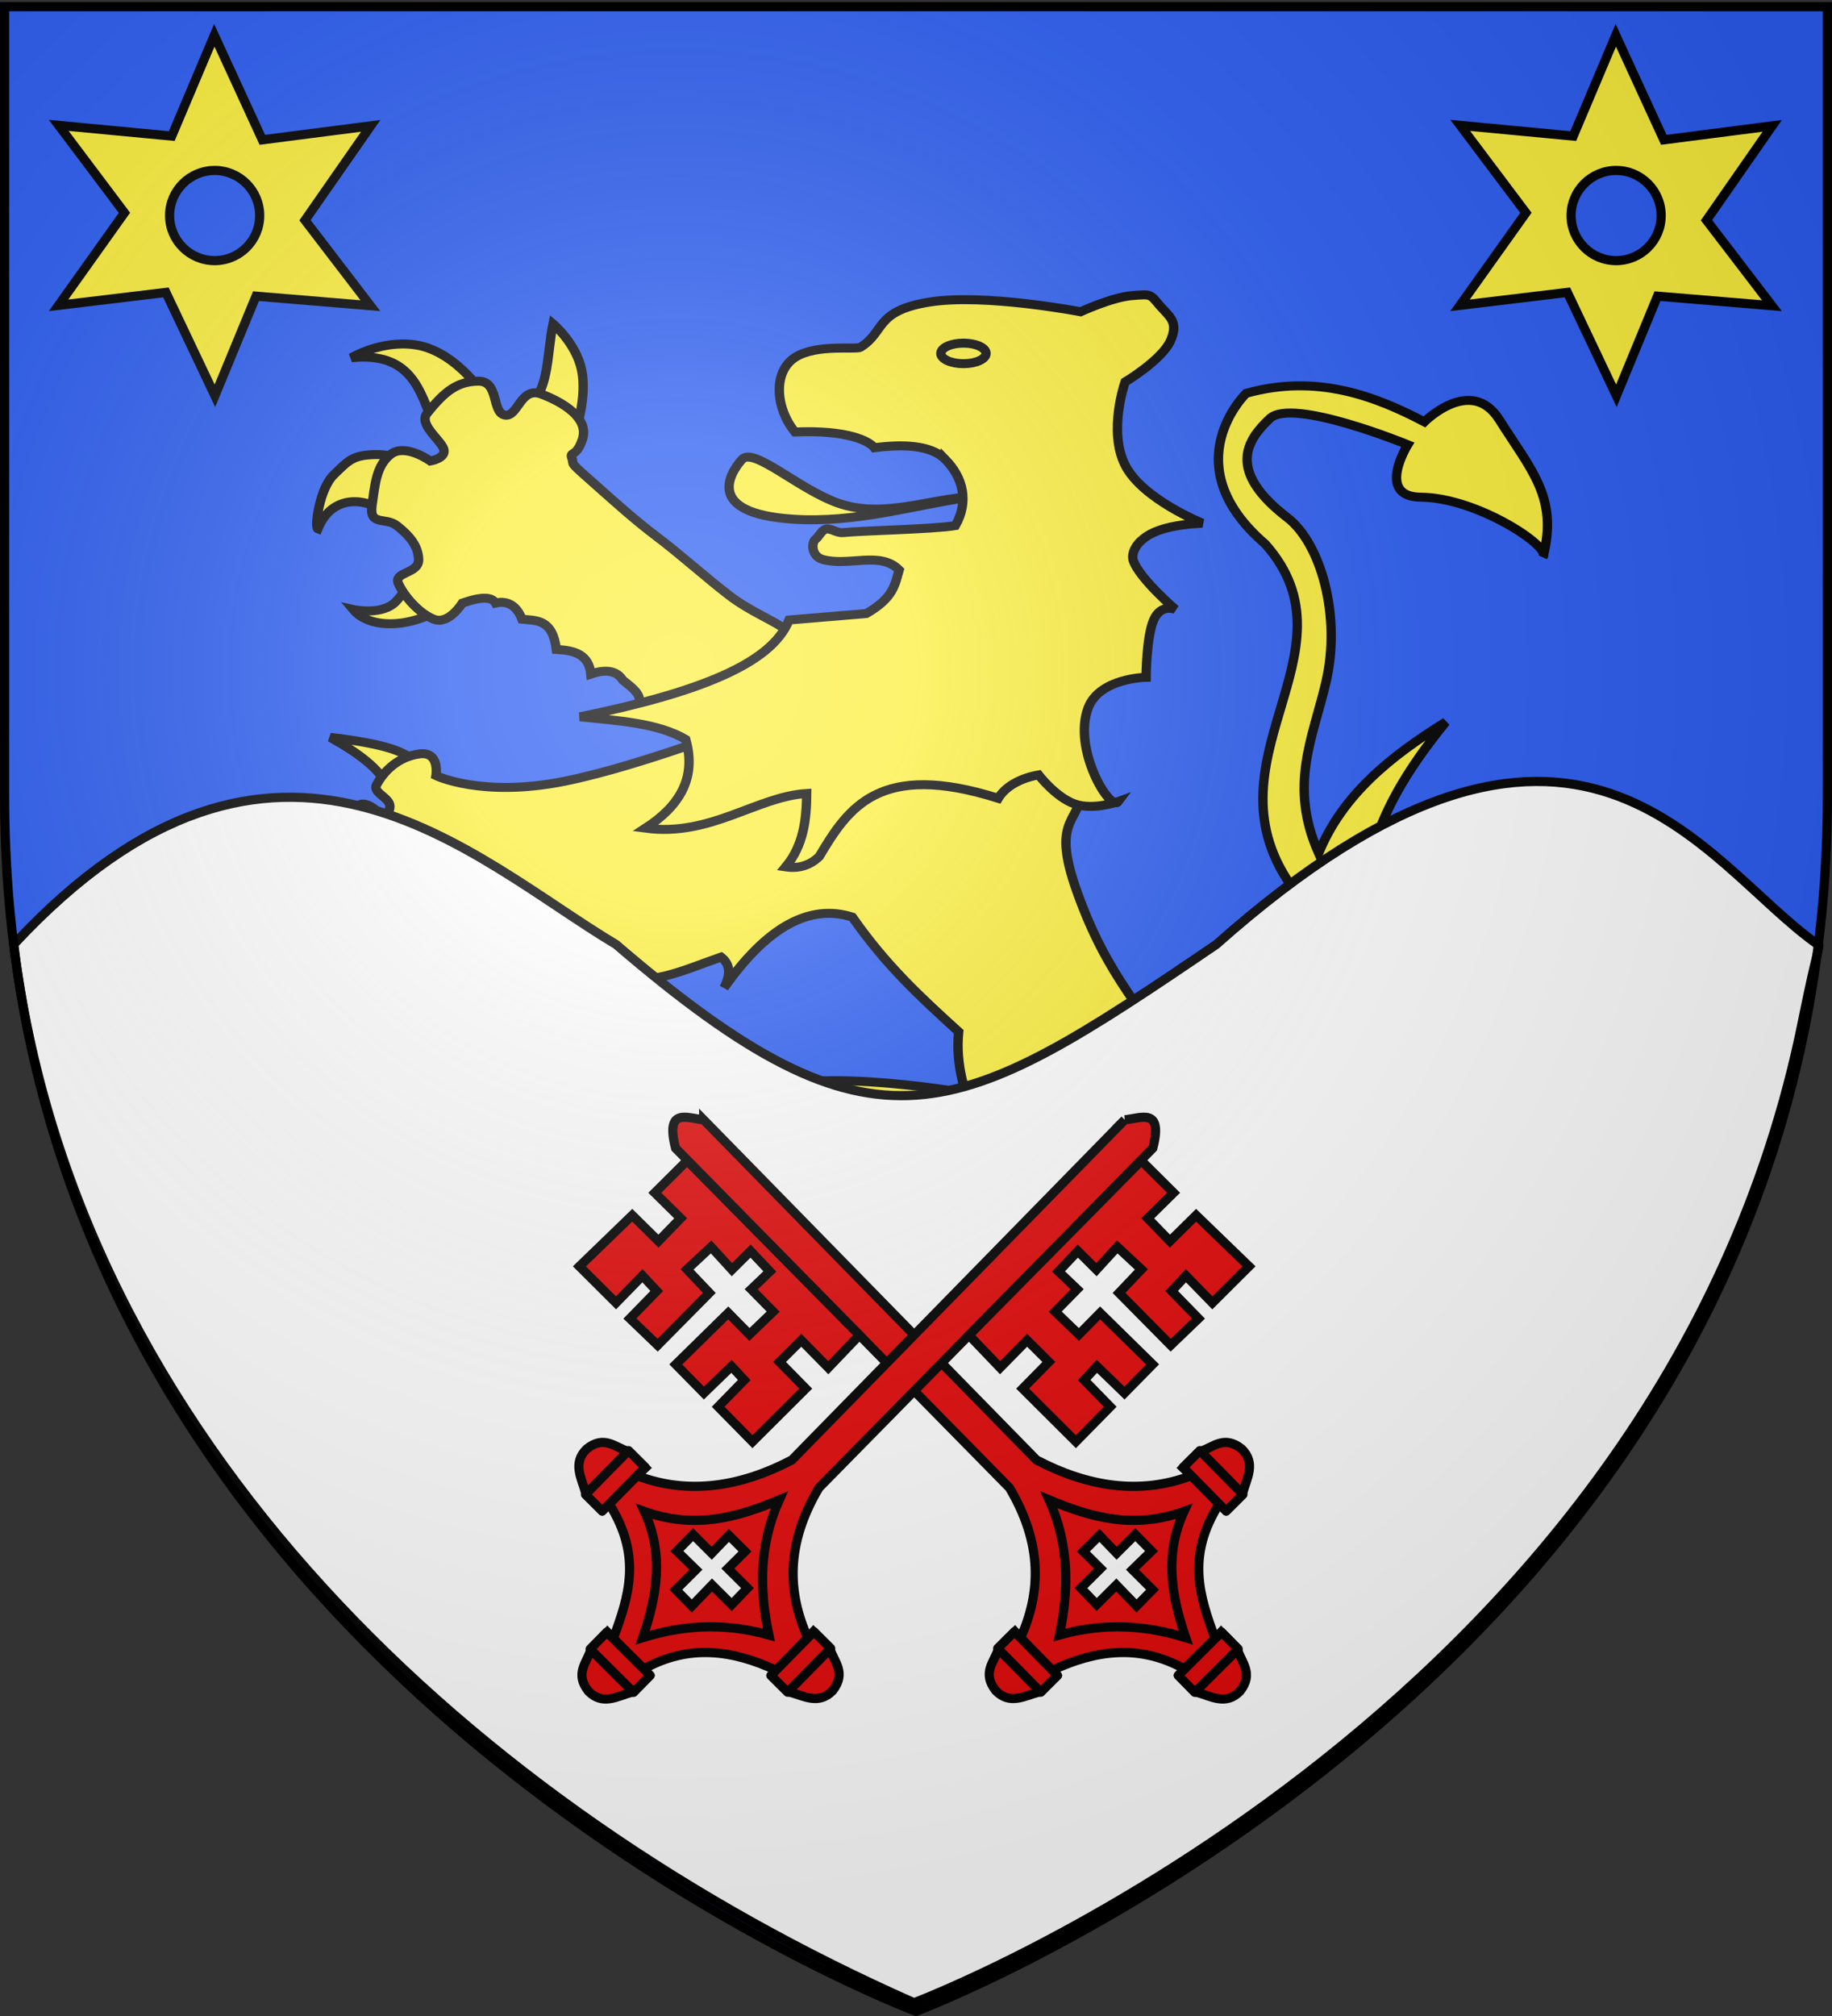 <svg xmlns="http://www.w3.org/2000/svg" xmlns:xlink="http://www.w3.org/1999/xlink" width="600" height="660" version="1.0"><rect width="100%" height="100%" fill="#333333" stroke="none"/><desc>Flag of Canton of Valais (Wallis)</desc><defs><radialGradient xlink:href="#b" id="h" cx="221.445" cy="226.331" r="300" fx="221.445" fy="226.331" gradientTransform="matrix(1.353 0 0 1.349 -77.63 -85.747)" gradientUnits="userSpaceOnUse"/><linearGradient id="b"><stop offset="0" style="stop-color:white;stop-opacity:.314"/><stop offset=".19" style="stop-color:white;stop-opacity:.251"/><stop offset=".6" style="stop-color:#6b6b6b;stop-opacity:.125"/><stop offset="1" style="stop-color:black;stop-opacity:.125"/></linearGradient></defs><g style="display:inline"><path d="M300 658.5s298.5-112.32 298.5-397.772V2.176H1.5v258.552C1.5 546.18 300 658.5 300 658.5" style="fill:#2b5df2;fill-opacity:1;fill-rule:evenodd;stroke:none"/><g style="fill:#fcef3c;stroke:#000;stroke-opacity:1;stroke-width:3.127;stroke-miterlimit:4;stroke-dasharray:none"><path d="M63.415 130.965c-10.009 7.545-24.988 8.849-30.912 1.406 0 0 10.062 2.355 14.613-3.092 6.175-7.391 6.4-10.884 7.306-9.273zM44.305 99.21c-8.763-6.845-19.332-6.062-23.605 5.059-1.132-.425.478-13.93 5.34-18.828 4.998-5.038 6.322-6.815 13.77-7.026 7.446-.21 16.86 4.215 16.86 4.215zM59.48 68.298c-4.595-12.573-7.769-25.738-27.54-23.605 0 0 9.869-6.229 21.358-4.496 14.197 2.14 24.64 19.381 23.886 19.67zM92.078 60.71c5.989-5.72 5.351-18.067 7.307-27.82 0 0 7.658 6.674 9.555 16.018s-1.968 21.358-1.968 21.358z" style="fill:#fcef3c;fill-opacity:1;fill-rule:evenodd;stroke:#000;stroke-width:3.127;stroke-linecap:butt;stroke-linejoin:miter;stroke-miterlimit:4;stroke-opacity:1;stroke-dasharray:none;display:inline" transform="matrix(.979 0 0 .94 83.826 75.113)"/><path d="m136.76 171.713-9.835-4.848c3.567-3.799-.505-6.834-4.216-9.905-2.202-3.65-6.235-3.686-10.678-2.108-.64-6.972-5.698-8.264-11.522-8.571-1.298-10.633-6.61-10.024-11.522-10.538-1.979-5.43-5.563-6.455-8.852-5.62-1.083-1.963-4.041-2.52-11.1 0 0 0-4.496 7.727-9.555 5.62s-9.976-8.15-11.802-12.365c-1.827-4.215 6.885-3.372 6.744-8.43-.14-5.059-3.513-8.712-7.306-11.803s-9.274.28-8.29-7.026c.983-7.306 1.44-13.98 6.322-17.844 4.883-3.864 13.208 2.388 13.208 2.388s5.445-.983 4.444-4.18-8.448-8.606-5.568-12.4c5.761-7.587 10.117-11.17 17.142-11.24 7.026-.07 4.426 10.889 8.852 11.802S88.46 54.6 95.451 57.34s16.1 8.217 13.77 15.737c-1.981 6.388-4.326 4.169-3.556 6.447 1.076 3.184-1.918.37 9.457 10.835 4.833 4.447 11.5 10.771 19.128 16.76s16.383 14.194 23.916 20.225c7.533 6.03 14.686 8.482 19.676 12.517 4.99 4.034 8.096 6.561 8.096 6.561zM81.689 378.002c1.088-14.822-14.085-23.326-28.813-23.249 0 0 17.586-6.805 27.62-3.18 10.035 3.627 13.712 9.34 13.712 9.34zM74.138 400.258c-13.07-11.426-21.685.105-32.986 5.166 0 0 7.352-17.436 16.294-22.851s19.474 1.192 19.474 1.192zM84.073 420.328c-5.28 2.459-9.801 7.955-11.922 23.05 0 0-2.186-14.01-.795-21.46 1.39-7.452 6.359-8.347 6.359-8.347zM114.277 422.712c-4.496 4.583-4.907 10.917-1.987 18.679 0 0-7.948-10.234-9.935-15.5-1.987-5.265 1.987-5.563 1.987-5.563z" style="fill:#fcef3c;fill-opacity:1;fill-rule:evenodd;stroke:#000;stroke-width:3.127;stroke-linecap:butt;stroke-linejoin:miter;stroke-miterlimit:4;stroke-opacity:1;stroke-dasharray:none;display:inline" transform="matrix(.979 0 0 .94 83.826 75.113)"/><path d="M193.118 296.464c-5.848 0-11.483.341-16.462 1.158-26.556 4.356-34.833 22.47-34.833 22.47s18.115 26.553 8.982 38.778-34.157 18.494-43.847 10.108l-7.292-6.322c-3.565-3.084-2.11-7.848-7.73-5.038S81.12 368.342 79.98 371.232c-3.173 8.036 7.887 8.45 7.887 8.45l-3.38 2.785c-.32.72-3.883-5.116-7.292-2.785-5.416 3.703-7.308 13.206-7.167 19.247.14 6.042 7.73 4.914 7.73 4.914l1.69 6.166s-4.943.995-4.381 5.07c.562 4.074 6.927 8.28 9.983 9.263s4.632-4.757 4.632-4.757l12.237-2.253s-3.102 3.916 1.815 5.602c4.918 1.686 8.747 2.688 13.208 1.283 4.46-1.405 1.283-7.887 1.283-7.887 32.505-9.58 67.579-15.4 109.038-11.924-12.449-15.81-15.61-34.98-14.616-55.645 16.252-3.176 25.67.468 34.27 4.945 4.147-4.593 10.694-11.947 8.044-17.026-5.135-9.839-13.337-22.11-17.495-35.96-10.885-1.823-28.433-4.26-44.348-4.256zM44.133 194.395c-2.452-6.44-9.972-12.1-19.275-17.487 0 0 12.866 1.391 20.467 3.974s9.935 6.359 9.935 6.359zM33.402 218.041c-10.233-7.085-17.934 1.024-26.23 5.564 0 0 7.164-13.166 14.516-17.836s14.894-.843 14.894-.843zM40.357 242.085c-7.213.069-14.89 1.814-25.435 13.91 0 0-.347-9.688 4.968-16.295 5.316-6.607 16.294-10.134 16.294-10.134zM51.88 251.647c-.563 3.908-4.917 7.956-11.386 10.39 0 0 11.487.422 16.157-1.87 4.67-2.29 3.577-5.96 3.577-5.96zM256.156 506.568c3.506 2.248 5.008 5.9-1.987 15.499 0 0 9.836-4.67 13.115-8.743s0-7.551 0-7.551zM232.31 501.401c-.442 10.31-10.165 9.82-21.062 14.307 0 0 14.803 3.974 21.858-.397s10.333-8.346 10.333-8.346zM228.337 496.235c-9.748-10.989-22.514-.846-34.178 1.59 0 0 11.425-11.923 20.665-14.705s16.295 3.577 16.295 3.577zM235.093 472.787c-3.935-17.375-19.707-15.023-32.589-17.487 0 0 19.077-6.259 29.012-6.358 9.935-.1 10.73 5.961 10.73 5.961z" style="fill:#fcef3c;fill-opacity:1;fill-rule:evenodd;stroke:#000;stroke-width:3.127;stroke-linecap:butt;stroke-linejoin:miter;stroke-miterlimit:4;stroke-opacity:1;stroke-dasharray:none;display:inline" transform="matrix(.979 0 0 .94 83.826 75.113)"/><path d="M345.078 100.405c11.075 8.859 18.089 34.112 12.862 57.335-4.398 19.543-12.5 35.913-2.43 59.506 7.89-20.262 24.124-33.85 42.525-45.703-17.67 22.65-30.264 46.266-25.832 73.125 1.637-9.22 13.587-16.723 27.819-23.845 0 0-12.121 7.948-14.307 19.87s.397 23.051.397 23.051c9.537-15.65 20.486-15.753 30.999-20.666-11.013 11.766-21.044 23.813-17.487 39.742 0 0 16.295 30.204 17.288 55.043.994 24.839-13.313 44.312-13.313 44.312s-21.492 31.563-37.358 11.923c-12.475-15.443-49.122-60.528-51.664-59.613-4.446 5.426-7.433 11.824-5.564 21.46 6.455 9.714 12.76 19.454 13.512 30.204-3.215 3.93 6.196 35.503 15.897 42.127 12.02 8.208-1.59 14.307-1.59 14.307s-7.352-.397-10.531 2.186-.415 2.09-2.186 8.147c-1.744 5.96-19.17 31.763-44.4 48.091-1.392.901-3.142-.352-3.142-.352-6.753-.76-.8 4.4-4.874 7.904-2.978 2.562-14.168 2.714-18.935 1.501-1.063-.27.909-5.893-.72-5.582l-6.956 1.331c-.053-.009-.458 1.053-1.778 2.886-3.43 4.761-11.667-1.654-12.609-5.45-.62-2.501.34-2.085 1.819-3.033l-1.59-2.46s-3.723 2.523-4.717-1.546c-.993-4.068-1.453-9.887 1.726-13.464s6.511 3.792 8.743 1.967 1.855-4.995.185-7.298-4.236 3.094-6.864-1.91c-3.555-6.768 5.883-24.705 13.038-25.764 2.953-.438 2.782 5.365 6.359 7.153 3.577 1.789 5.762 3.386 7.948 0 8.356-12.938 14.485-27.024 23.845-38.947-7.99-2.942-14.964-8.425-21.46-15.102-4.86-9.01-1.398-11.779-.795-16.692-6.364.876-11.86 3.488-15.238 10.333-1.066.355-4.21-23.764.136-38.947.642-2.242 14.814-13.8 11.128-20.864-7.637-14.632-22.084-34.62-19.871-57.229-12.936-12.26-24.193-23-35.57-39.94q-21.46-7.155-42.92 24.64c2.614-5.345 1.675-8.557-.994-10.73-12.468 4.434-24.466 10.982-38.947 6.358 1.941-4.172.175-6.954-6.359-7.948-8.654 3.623-16.42 9.02-27.025 8.743 2.164-6.24 2.748-12.005-5.563-15.102-5.297-.393-9.136 2.13-12.32 5.961 0 0 .993 7.551-2.782 7.551s-8.147-2.384-11.923-5.564c-3.775-3.179.795-7.153.795-7.153l-6.756-5.564s-1.987 7.948-6.359 4.372-3.974-9.24-5.166-14.705 6.358-2.782 6.358-2.782.447-5.365-2.558-6.806-7.08 2.236-8.172-1.142c-2.186-6.756 1.192-12.916 4.372-17.884s9.538 3.18 9.538 3.18 2.93-2.634 1.813-5.093-5.49-3.95-4.198-6.433c2.583-4.968 7.352-9.737 14.307-10.73s5.564 7.55 5.564 7.55 15.3 7.75 42.921 1.988 69.151-23.05 69.151-23.05l100.945-4.77s3.18 9.936 3.577 26.627c.397 16.692-11.873 11.675-1.987 40.14s20.894 40.307 45.902 75.708c15.43 21.844 34.604 51.664 49.081 69.549 14.477 17.884 20.504 5.467 28.217-6.558s5.092-13.665 5.762-40.537c.67-26.87-41.91-58.477-56.235-98.957-32.528-45.07 22.676-82.661-9.935-120.816-30.99-27.75-6.359-52.459-6.359-52.459 23.677-6.906 43.306 1.05 59.613 9.936 0 0 15.62-16.294 25.038-.795 10.921 17.974 19.656 27.087 14.704 47.69 2.554-3.405-22.025-20.509-40.934-20.666-15.223-.126-4.372-18.281-4.372-18.281s-38.55-16.493-46.1-9.14-14.746 18.092 5.861 34.575zM240.175 93.028c-19.938 2.844-38.988 9.392-60.7 7.868-29.46-2.067-20.885-16.156-16.861-20.795 3.834-4.42 18.956 10.362 32.036 15.175 15.176 5.585 30.352-1.492 45.525-2.248z" style="fill:#fcef3c;fill-opacity:1;fill-rule:evenodd;stroke:#000;stroke-width:3.127;stroke-linecap:butt;stroke-linejoin:miter;stroke-miterlimit:4;stroke-opacity:1;stroke-dasharray:none;display:inline" transform="matrix(.979 0 0 .94 83.826 75.113)"/><path d="M230.62 80.101c-4.788-5.09-14.195-5.348-23.746-4.075-1.6-2.182-8.601-6.27-26.556-5.48-6.471-8.206-7.557-21.16.281-26.134 7.171-4.552 20.207-2.446 21.639-3.372 8.389-5.426 4.636-12.646 23.043-15.737 18.407-3.092 50.583 3.372 50.583 3.372s10.538-5.058 17.142-5.62 6.042-.563 9.274 3.372 6.534 5.69 3.653 12.365-15.175 14.331-15.175 14.331-5.76 17.072 0 28.945c5.761 11.873 25.854 20.234 25.854 20.234-9.091.479-16.102 2.146-19.952 5.62-2.155 1.686-4.018 4.934-3.092 7.587 2.189 6.27 14.051 16.862 14.051 16.862s-4.847-2.249-7.306 3.653c-2.46 5.901-2.53 19.952-2.53 19.952s-15.596.2-19.39 10.679c-5.252 14.508 7.454 36.402 10.117 32.598 0 0-8.29 3.161-14.613.843s-12.084-10.117-12.084-10.117c-6.07 1.101-11.148 4.065-13.488 8.15-39.76-13.063-50.152 3.242-59.857 20.233-3.014 3.05-6.729 4.35-11.241 3.653 6.01-7.607 6.936-16.485 7.025-25.572-16.705 1.055-32.193 15.159-53.955 12.083 11.265-7.596 17.183-17.331 13.489-30.912-9.257-5.677-22.539-6.525-35.408-7.868 39.44-8.394 64.137-18.398 69.973-33.722l25.854-2.248c9.311-5.573 9.567-10.323 10.96-15.175-6.32-6.703-16.72-1.117-25.573-3.654-3.732-1.069-3.984-5.9-2.211-7.221.886-.661 1.861-3.066 3.382-3.387 1.521-.32 3.589 1.443 5.535 1.249 7.253-.723 30.28-1.158 37.695-2.443 4.536-8.308 2.63-16.663-3.373-23.044z" style="fill:#fcef3c;fill-opacity:1;fill-rule:evenodd;stroke:#000;stroke-width:3.127;stroke-linecap:butt;stroke-linejoin:miter;stroke-miterlimit:4;stroke-opacity:1;stroke-dasharray:none;display:inline" transform="matrix(.979 0 0 .94 83.826 75.113)"/><path d="M244.233 43.176c.003 1.977-3.378 3.58-7.55 3.58-4.173 0-7.555-1.603-7.552-3.58-.003-1.976 3.38-3.579 7.551-3.579 4.173 0 7.554 1.603 7.551 3.58z" style="fill:#fcef3c;fill-opacity:1;fill-rule:evenodd;stroke:#000;stroke-width:3.127;stroke-linecap:butt;stroke-linejoin:miter;stroke-miterlimit:4;stroke-opacity:1;stroke-dasharray:none;display:inline" transform="matrix(.979 0 0 .94 83.826 75.113)"/><path d="M225.385 301.816c-3.34-.06-5.744 1.498-8.513 2.41 10.127 8.03 20.216 16.071 20.375 26.633-7.917 16.534.195 20.045 10.89 21.47 4.078-4.599 9.224-11.05 6.824-15.649-3.693-7.075-8.953-15.423-13.176-24.693a104 104 0 0 0-6.26-6.04c-4.374-3.06-7.542-4.086-10.14-4.131z" style="fill:#fcef3c;fill-opacity:1;fill-rule:evenodd;stroke:#000;stroke-width:3.127;stroke-linecap:butt;stroke-linejoin:miter;stroke-miterlimit:4;stroke-opacity:1;stroke-dasharray:none" transform="matrix(.979 0 0 .94 83.826 75.113)"/></g></g><path d="M299.35 655.665s244.776-92.105 291.014-321.472c4.823-23.923 6.083-24.987 4.96-24.987-37.858-26.525-78.114-105.537-196.98 0-85.484 58.098-111.085 73.438-196.569 0-47.096-28.11-110.991-92.726-197.277 0 20.04 162.53 151.81 283.292 294.852 346.459z" style="display:inline;fill:#fff;fill-opacity:1;fill-rule:evenodd;stroke:#000;stroke-width:3;stroke-linecap:butt;stroke-linejoin:miter;stroke-miterlimit:4;stroke-opacity:1;stroke-dasharray:none"/><g id="g" style="display:inline;stroke:#000;stroke-opacity:1;stroke-width:3;stroke-miterlimit:4;stroke-dasharray:none"><path d="M99.89 41 85.95 73.987l-37.01-3.502 21.523 28.62-21.582 30.29 35.159-4.227L100.09 159l13.457-32.604 37.472 3.12-21.421-27.976 21.521-30.894-35.5 4.569zm.12 44.237c8.14 0 14.744 6.627 14.744 14.773s-6.603 14.753-14.744 14.753-14.764-6.607-14.764-14.753 6.623-14.773 14.764-14.773z" style="fill:#fcef3c;fill-opacity:1;fill-rule:evenodd;stroke:#000;stroke-width:3;stroke-linecap:butt;stroke-linejoin:miter;stroke-miterlimit:4;stroke-opacity:1;stroke-dasharray:none" transform="translate(-29.704 -29.439)"/></g><use xlink:href="#g" width="600" height="660" transform="translate(459)"/><g style="fill:#e20909;stroke:#000;stroke-opacity:1;stroke-width:3;stroke-miterlimit:4;stroke-dasharray:none"><g style="fill:#e20909;stroke:#000;stroke-opacity:1;stroke-width:3;stroke-miterlimit:4;stroke-dasharray:none"><g style="fill:#e20909;stroke:#000;stroke-opacity:1;stroke-width:8.854;stroke-miterlimit:4;stroke-dasharray:none"><g style="fill:#e20909;stroke:#000;stroke-opacity:1;stroke-width:8.854;stroke-miterlimit:4;stroke-dasharray:none"><path d="m188.521 19.62-1.061 459.17c16.877 52.672 47.301 94.482 96.177 116.155v38.196c-58.042 13.275-76.088 49.64-94.055 89.307l-41.754-.182c-14.002-47.594-48.39-73.443-92.308-89.125V589.64c44.952-17.018 79.424-49.406 94.43-110.345V19.878c20.628-35.41 28.398-12.372 38.571-.257z" style="fill:#e20909;fill-opacity:1;fill-rule:evenodd;stroke:#000;stroke-width:8.854;stroke-linecap:butt;stroke-linejoin:miter;stroke-miterlimit:4;stroke-opacity:1;stroke-dasharray:none" transform="matrix(.24 -.239 .238 .242 180.533 406.91)"/><path d="M169.122 514.583c16.77 40.005 37.76 77.559 85.152 99.783-43.053 16.005-66.134 49.587-84.402 87.404-18.304-34.08-43.913-64.668-85.153-87.779 36.754-24.085 67.578-54.397 84.403-99.408z" style="fill:#e20909;fill-opacity:1;fill-rule:evenodd;stroke:#000;stroke-width:8.854;stroke-linecap:butt;stroke-linejoin:miter;stroke-miterlimit:4;stroke-opacity:1;stroke-dasharray:none" transform="matrix(.24 -.239 .238 .242 180.533 406.91)"/><g style="fill:#e20909;fill-opacity:1;stroke-width:8.854;stroke-miterlimit:4;stroke-dasharray:none;stroke:#000;stroke-opacity:1"><path d="m300.473 593.682 1.501 57.77h22.507c12.883-7.348 29.577-11.156 29.26-30.76-2.556-21.753-18.652-20.484-30.385-26.635z" style="fill:#e20909;fill-opacity:1;fill-rule:evenodd;stroke:#000;stroke-width:8.854;stroke-linecap:butt;stroke-linejoin:miter;stroke-miterlimit:4;stroke-opacity:1;stroke-dasharray:none" transform="matrix(.24 -.239 .238 .242 174.068 408.703)"/><path d="M300.849 593.307h22.883v59.269h-22.883z" style="fill:#e20909;fill-opacity:1;stroke:#000;stroke-width:8.854;stroke-linecap:round;stroke-linejoin:round;stroke-miterlimit:4;stroke-opacity:1;stroke-dasharray:none" transform="matrix(.24 -.239 .238 .242 174.068 408.703)"/></g><g style="fill:#e20909;fill-opacity:1;stroke-width:8.854;stroke-miterlimit:4;stroke-dasharray:none;stroke:#000;stroke-opacity:1"><path d="m300.473 593.682 1.501 57.77h22.507c12.883-7.348 29.577-11.156 29.26-30.76-2.556-21.753-18.652-20.484-30.385-26.635z" style="fill:#e20909;fill-opacity:1;fill-rule:evenodd;stroke:#000;stroke-width:8.854;stroke-linecap:butt;stroke-linejoin:miter;stroke-miterlimit:4;stroke-opacity:1;stroke-dasharray:none" transform="matrix(-.24 .239 .238 .242 263.245 318.692)"/><path d="M300.849 593.307h22.883v59.269h-22.883z" style="fill:#e20909;fill-opacity:1;stroke:#000;stroke-width:8.854;stroke-linecap:round;stroke-linejoin:round;stroke-miterlimit:4;stroke-opacity:1;stroke-dasharray:none" transform="matrix(-.24 .239 .238 .242 263.245 318.692)"/></g><path d="m198.006 722.087-57.769 1.5v22.508c7.348 12.882 11.155 29.577 30.76 29.26 21.752-2.556 20.483-18.653 26.634-30.386z" style="fill:#e20909;fill-opacity:1;fill-rule:evenodd;stroke:#000;stroke-width:8.854;stroke-linecap:butt;stroke-linejoin:miter;stroke-miterlimit:4;stroke-opacity:1;stroke-dasharray:none" transform="matrix(.24 -.239 .238 .242 180.533 406.91)"/><path d="M722.462-198.381h22.883v59.269h-22.883z" style="fill:#e20909;fill-opacity:1;stroke:#000;stroke-width:8.854;stroke-linecap:round;stroke-linejoin:round;stroke-miterlimit:4;stroke-opacity:1;stroke-dasharray:none" transform="matrix(.238 .242 -.24 .239 180.533 406.91)"/><path d="M157.764 573.194h22.016l-.265 23.873h25.464v22.28l-25.73-.264.266 27.32-22.016.266.265-28.117h-26.79l.265-22.016h26.79z" style="fill:#fff;fill-opacity:1;fill-rule:evenodd;stroke:#000;stroke-width:8.854;stroke-linecap:butt;stroke-linejoin:miter;stroke-miterlimit:4;stroke-opacity:1;stroke-dasharray:none" transform="matrix(.24 -.239 .238 .242 180.533 406.91)"/><path d="M149.42 36.263h-44.033l.53 35.013-30.768.53-.531-35.543-71.087-1.061.53 49.867 36.605-.53-.53 20.159-37.136.53 1.061 37.136 71.088-.53.53-31.3 31.83 1.06-1.06 29.709h25.463l-.53 27.055-24.934-.53v30.239l-31.83-.53v-29.179l-71.087-.53v38.727l37.135.53-.53 18.037-36.075.53v47.216H76.74v-36.075h29.708v37.136l43.502-1.061z" style="fill:#e20909;fill-opacity:1;fill-rule:evenodd;stroke:#000;stroke-width:8.854;stroke-linecap:butt;stroke-linejoin:miter;stroke-miterlimit:4;stroke-opacity:1;stroke-dasharray:none" transform="matrix(.24 -.239 .238 .242 180.533 406.91)"/></g><g style="fill:#e20909;stroke:#000;stroke-opacity:1;stroke-width:8.854;stroke-miterlimit:4;stroke-dasharray:none"><path d="m188.521 19.62-1.061 459.17c16.877 52.672 47.301 94.482 96.177 116.155v38.196c-58.042 13.275-76.088 49.64-94.055 89.307l-41.754-.182c-14.002-47.594-48.39-73.443-92.308-89.125V589.64c44.952-17.018 79.424-49.406 94.43-110.345V19.878c20.628-35.41 28.398-12.372 38.571-.257z" style="fill:#e20909;fill-opacity:1;fill-rule:evenodd;stroke:#000;stroke-width:8.854;stroke-linecap:butt;stroke-linejoin:miter;stroke-miterlimit:4;stroke-opacity:1;stroke-dasharray:none" transform="matrix(-.24 -.239 -.238 .242 418.284 406.91)"/><path d="M169.122 514.583c16.77 40.005 37.76 77.559 85.152 99.783-43.053 16.005-66.134 49.587-84.402 87.404-18.304-34.08-43.913-64.668-85.153-87.779 36.754-24.085 67.578-54.397 84.403-99.408z" style="fill:#e20909;fill-opacity:1;fill-rule:evenodd;stroke:#000;stroke-width:8.854;stroke-linecap:butt;stroke-linejoin:miter;stroke-miterlimit:4;stroke-opacity:1;stroke-dasharray:none" transform="matrix(-.24 -.239 -.238 .242 418.284 406.91)"/><g style="fill:#e20909;fill-opacity:1;stroke-width:8.854;stroke-miterlimit:4;stroke-dasharray:none;stroke:#000;stroke-opacity:1"><path d="m300.473 593.682 1.501 57.77h22.507c12.883-7.348 29.577-11.156 29.26-30.76-2.556-21.753-18.652-20.484-30.385-26.635z" style="fill:#e20909;fill-opacity:1;fill-rule:evenodd;stroke:#000;stroke-width:8.854;stroke-linecap:butt;stroke-linejoin:miter;stroke-miterlimit:4;stroke-opacity:1;stroke-dasharray:none" transform="matrix(-.24 -.239 -.238 .242 424.749 408.703)"/><path d="M300.849 593.307h22.883v59.269h-22.883z" style="fill:#e20909;fill-opacity:1;stroke:#000;stroke-width:8.854;stroke-linecap:round;stroke-linejoin:round;stroke-miterlimit:4;stroke-opacity:1;stroke-dasharray:none" transform="matrix(-.24 -.239 -.238 .242 424.749 408.703)"/></g><g style="fill:#e20909;fill-opacity:1;stroke-width:8.854;stroke-miterlimit:4;stroke-dasharray:none;stroke:#000;stroke-opacity:1"><path d="m300.473 593.682 1.501 57.77h22.507c12.883-7.348 29.577-11.156 29.26-30.76-2.556-21.753-18.652-20.484-30.385-26.635z" style="fill:#e20909;fill-opacity:1;fill-rule:evenodd;stroke:#000;stroke-width:8.854;stroke-linecap:butt;stroke-linejoin:miter;stroke-miterlimit:4;stroke-opacity:1;stroke-dasharray:none" transform="matrix(.24 .239 -.238 .242 335.572 318.692)"/><path d="M300.849 593.307h22.883v59.269h-22.883z" style="fill:#e20909;fill-opacity:1;stroke:#000;stroke-width:8.854;stroke-linecap:round;stroke-linejoin:round;stroke-miterlimit:4;stroke-opacity:1;stroke-dasharray:none" transform="matrix(.24 .239 -.238 .242 335.572 318.692)"/></g><path d="m198.006 722.087-57.769 1.5v22.508c7.348 12.882 11.155 29.577 30.76 29.26 21.752-2.556 20.483-18.653 26.634-30.386z" style="fill:#e20909;fill-opacity:1;fill-rule:evenodd;stroke:#000;stroke-width:8.854;stroke-linecap:butt;stroke-linejoin:miter;stroke-miterlimit:4;stroke-opacity:1;stroke-dasharray:none" transform="matrix(-.24 -.239 -.238 .242 418.284 406.91)"/><path d="M722.462-198.381h22.883v59.269h-22.883z" style="fill:#e20909;fill-opacity:1;stroke:#000;stroke-width:8.854;stroke-linecap:round;stroke-linejoin:round;stroke-miterlimit:4;stroke-opacity:1;stroke-dasharray:none" transform="matrix(-.238 .242 .24 .239 418.284 406.91)"/><path d="M157.764 573.194h22.016l-.265 23.873h25.464v22.28l-25.73-.264.266 27.32-22.016.266.265-28.117h-26.79l.265-22.016h26.79z" style="fill:#fff;fill-opacity:1;fill-rule:evenodd;stroke:#000;stroke-width:8.854;stroke-linecap:butt;stroke-linejoin:miter;stroke-miterlimit:4;stroke-opacity:1;stroke-dasharray:none" transform="matrix(-.24 -.239 -.238 .242 418.284 406.91)"/><path d="M149.42 36.263h-44.033l.53 35.013-30.768.53-.531-35.543-71.087-1.061.53 49.867 36.605-.53-.53 20.159-37.136.53 1.061 37.136 71.088-.53.53-31.3 31.83 1.06-1.06 29.709h25.463l-.53 27.055-24.934-.53v30.239l-31.83-.53v-29.179l-71.087-.53v38.727l37.135.53-.53 18.037-36.075.53v47.216H76.74v-36.075h29.708v37.136l43.502-1.061z" style="fill:#e20909;fill-opacity:1;fill-rule:evenodd;stroke:#000;stroke-width:8.854;stroke-linecap:butt;stroke-linejoin:miter;stroke-miterlimit:4;stroke-opacity:1;stroke-dasharray:none" transform="matrix(-.24 -.239 -.238 .242 418.284 406.91)"/></g></g></g></g><g style="display:inline"><path d="M300 658.5s298.5-112.32 298.5-397.772V2.176H1.5v258.552C1.5 546.18 300 658.5 300 658.5" style="fill:url(#h);fill-opacity:1;fill-rule:evenodd;stroke:none"/></g><path d="M300 658.5S1.5 546.18 1.5 260.728V2.176h597v258.552C598.5 546.18 300 658.5 300 658.5z" style="opacity:1;fill:none;fill-opacity:1;fill-rule:evenodd;stroke:#000;stroke-width:3;stroke-linecap:butt;stroke-linejoin:miter;stroke-miterlimit:4;stroke-dasharray:none;stroke-opacity:1"/></svg>